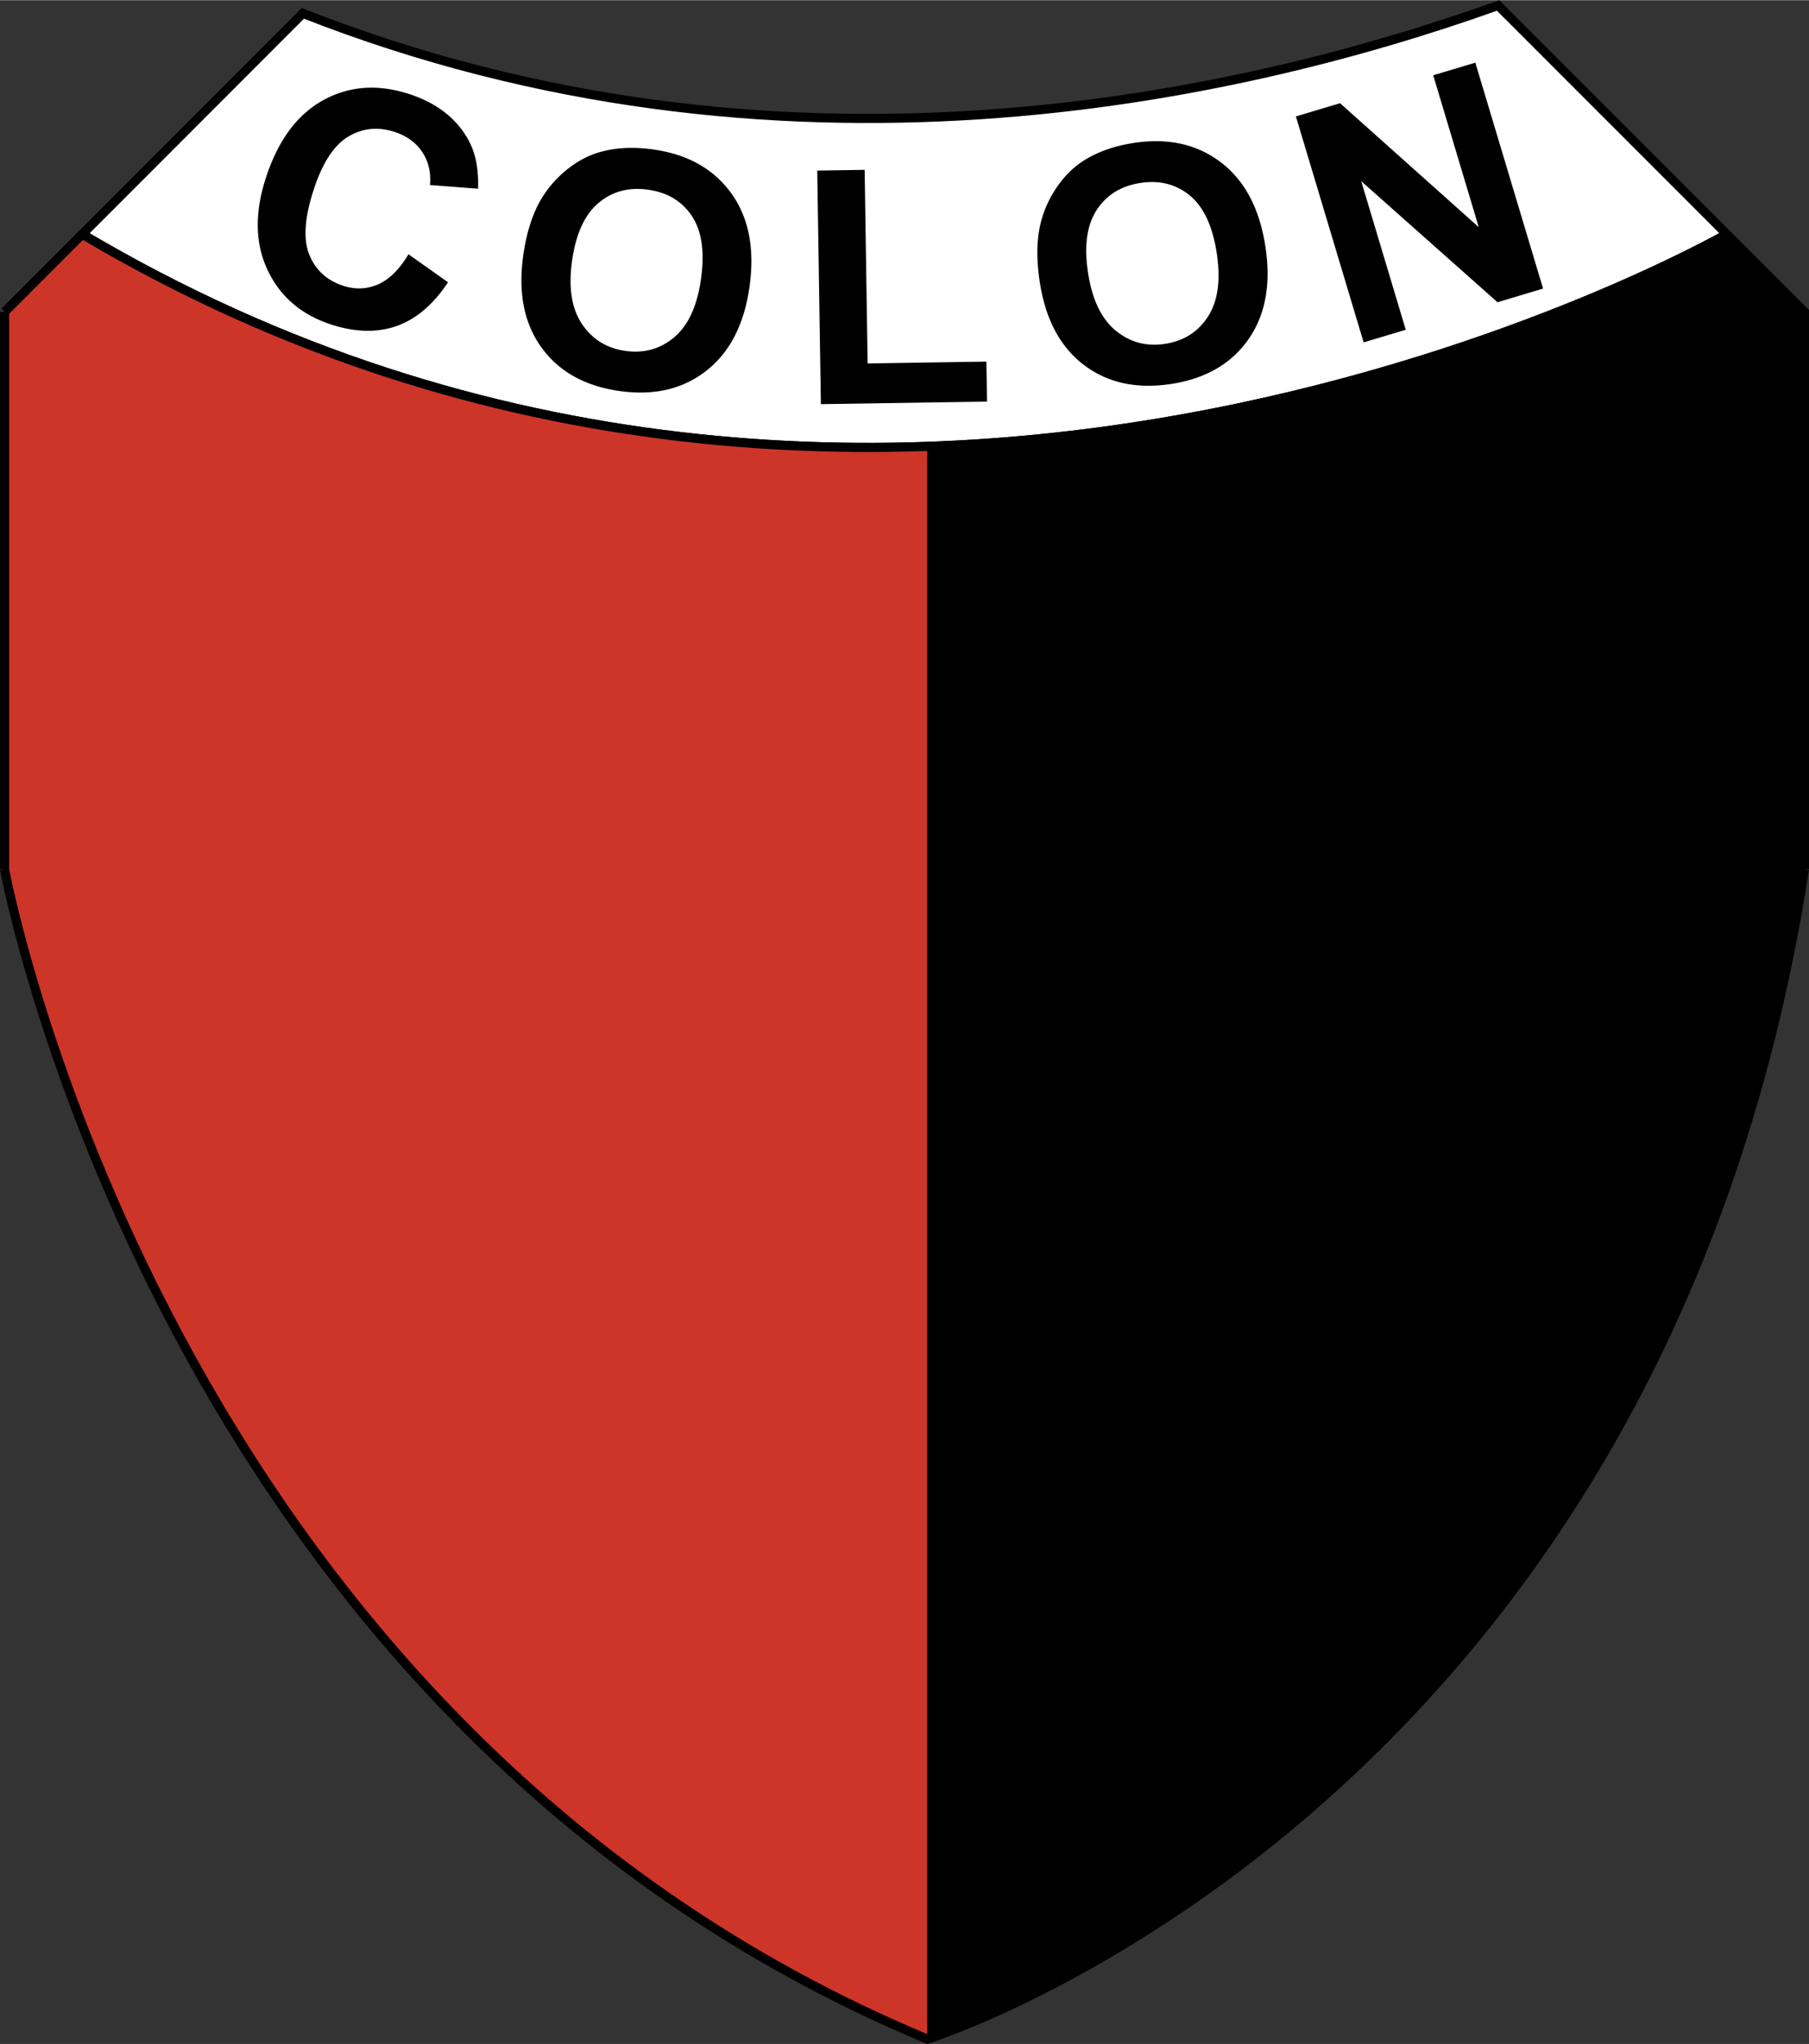 <svg xmlns="http://www.w3.org/2000/svg" width="2213" height="2500" viewBox="0 0 148.5 167.727"><rect x="0" y="0" width="148.5" height="167.727" fill="#333333" stroke="none"/><path d="M141.75 19.204s-68.625 39.375-135 0L24.862 1.081c38.987 15.33 76.52 7.069 98.118-.648l18.77 18.771z" fill="#fff" stroke="#000" stroke-width=".75" stroke-miterlimit="2.613"/><path d="M.375 25.579v45.75s12.75 69.75 75.75 96V36.618c-21.201.745-45.434-3.212-69.375-17.414L.375 25.579z" fill="#cd3529"/><path d="M76.125 167.328s60-18.668 72-96v-45.75l-6.375-6.375s-28.049 16.093-65.625 17.415v130.71z"/><path d="M.375 25.579v45.75m0 0s12.75 69.75 75.75 96c0 0 60-18.668 72-96m0 0v-45.75l-6.375-6.375m0 0s-68.625 39.375-135 0m0 0L.375 25.579" fill="none" stroke="#000" stroke-width=".75"/><path d="M33.533 20.852l3.243 2.296c-1.214 1.839-2.625 3.037-4.231 3.596-1.606.559-3.398.515-5.373-.132-2.445-.801-4.181-2.292-5.209-4.473-1.028-2.181-1.069-4.715-.124-7.601 1.001-3.054 2.57-5.167 4.707-6.338 2.136-1.171 4.494-1.333 7.074-.488 2.252.738 3.866 1.998 4.84 3.779.582 1.056.842 2.384.782 3.982l-3.944-.306c.092-1.021-.118-1.921-.63-2.697-.514-.777-1.267-1.328-2.257-1.653-1.37-.449-2.641-.325-3.814.373-1.174.697-2.118 2.14-2.835 4.328-.761 2.321-.885 4.111-.37 5.371.513 1.26 1.439 2.108 2.778 2.546.987.324 1.939.287 2.857-.109.918-.398 1.753-1.222 2.506-2.474zM49.105 16.663c1.125-.962 2.485-1.333 4.079-1.113 1.592.22 2.794.938 3.606 2.155.812 1.216 1.065 2.925.761 5.125-.309 2.227-1.033 3.83-2.175 4.807-1.143.977-2.483 1.358-4.024 1.146-1.541-.213-2.733-.949-3.579-2.211-.846-1.26-1.118-2.978-.817-5.154.308-2.209 1.023-3.794 2.149-4.755zm-4.632 11.87c1.439 1.971 3.584 3.154 6.432 3.548 2.812.389 5.18-.174 7.102-1.69 1.922-1.517 3.099-3.822 3.526-6.917.432-3.122-.079-5.675-1.529-7.662-1.452-1.987-3.588-3.176-6.409-3.566-1.559-.215-2.969-.153-4.232.188-.949.25-1.854.711-2.714 1.383a9.084 9.084 0 0 0-2.146 2.382c-.768 1.245-1.285 2.844-1.556 4.796-.423 3.054.086 5.566 1.526 7.538zM67.386 33.152l-.299-19.169 3.891-.06.246 15.888 9.749-.151.05 3.281-13.637.211zM90.015 17.235c.804-1.243 1.999-1.988 3.589-2.234 1.59-.245 2.947.099 4.074 1.031 1.126.933 1.859 2.497 2.199 4.692.342 2.222.107 3.965-.707 5.229-.812 1.263-1.989 2.013-3.525 2.25-1.537.238-2.891-.126-4.062-1.092-1.172-.965-1.925-2.533-2.26-4.703-.343-2.204-.111-3.928.692-5.173zM88.98 29.936c1.945 1.477 4.338 1.994 7.18 1.556 2.805-.433 4.911-1.651 6.318-3.655 1.406-2.003 1.873-4.549 1.395-7.637-.48-3.114-1.701-5.414-3.662-6.902-1.959-1.487-4.346-2.014-7.161-1.58-1.556.242-2.888.706-4.001 1.395-.836.513-1.571 1.213-2.204 2.104a9.083 9.083 0 0 0-1.372 2.897c-.379 1.412-.416 3.092-.115 5.042.47 3.043 1.677 5.304 3.622 6.78zM111.941 28.083l-5.56-18.543 3.625-1.086 11.385 10.175-3.739-12.468 3.457-1.036 5.561 18.543-3.738 1.121-11.19-9.936 3.656 12.195-3.457 1.035z"/></svg>